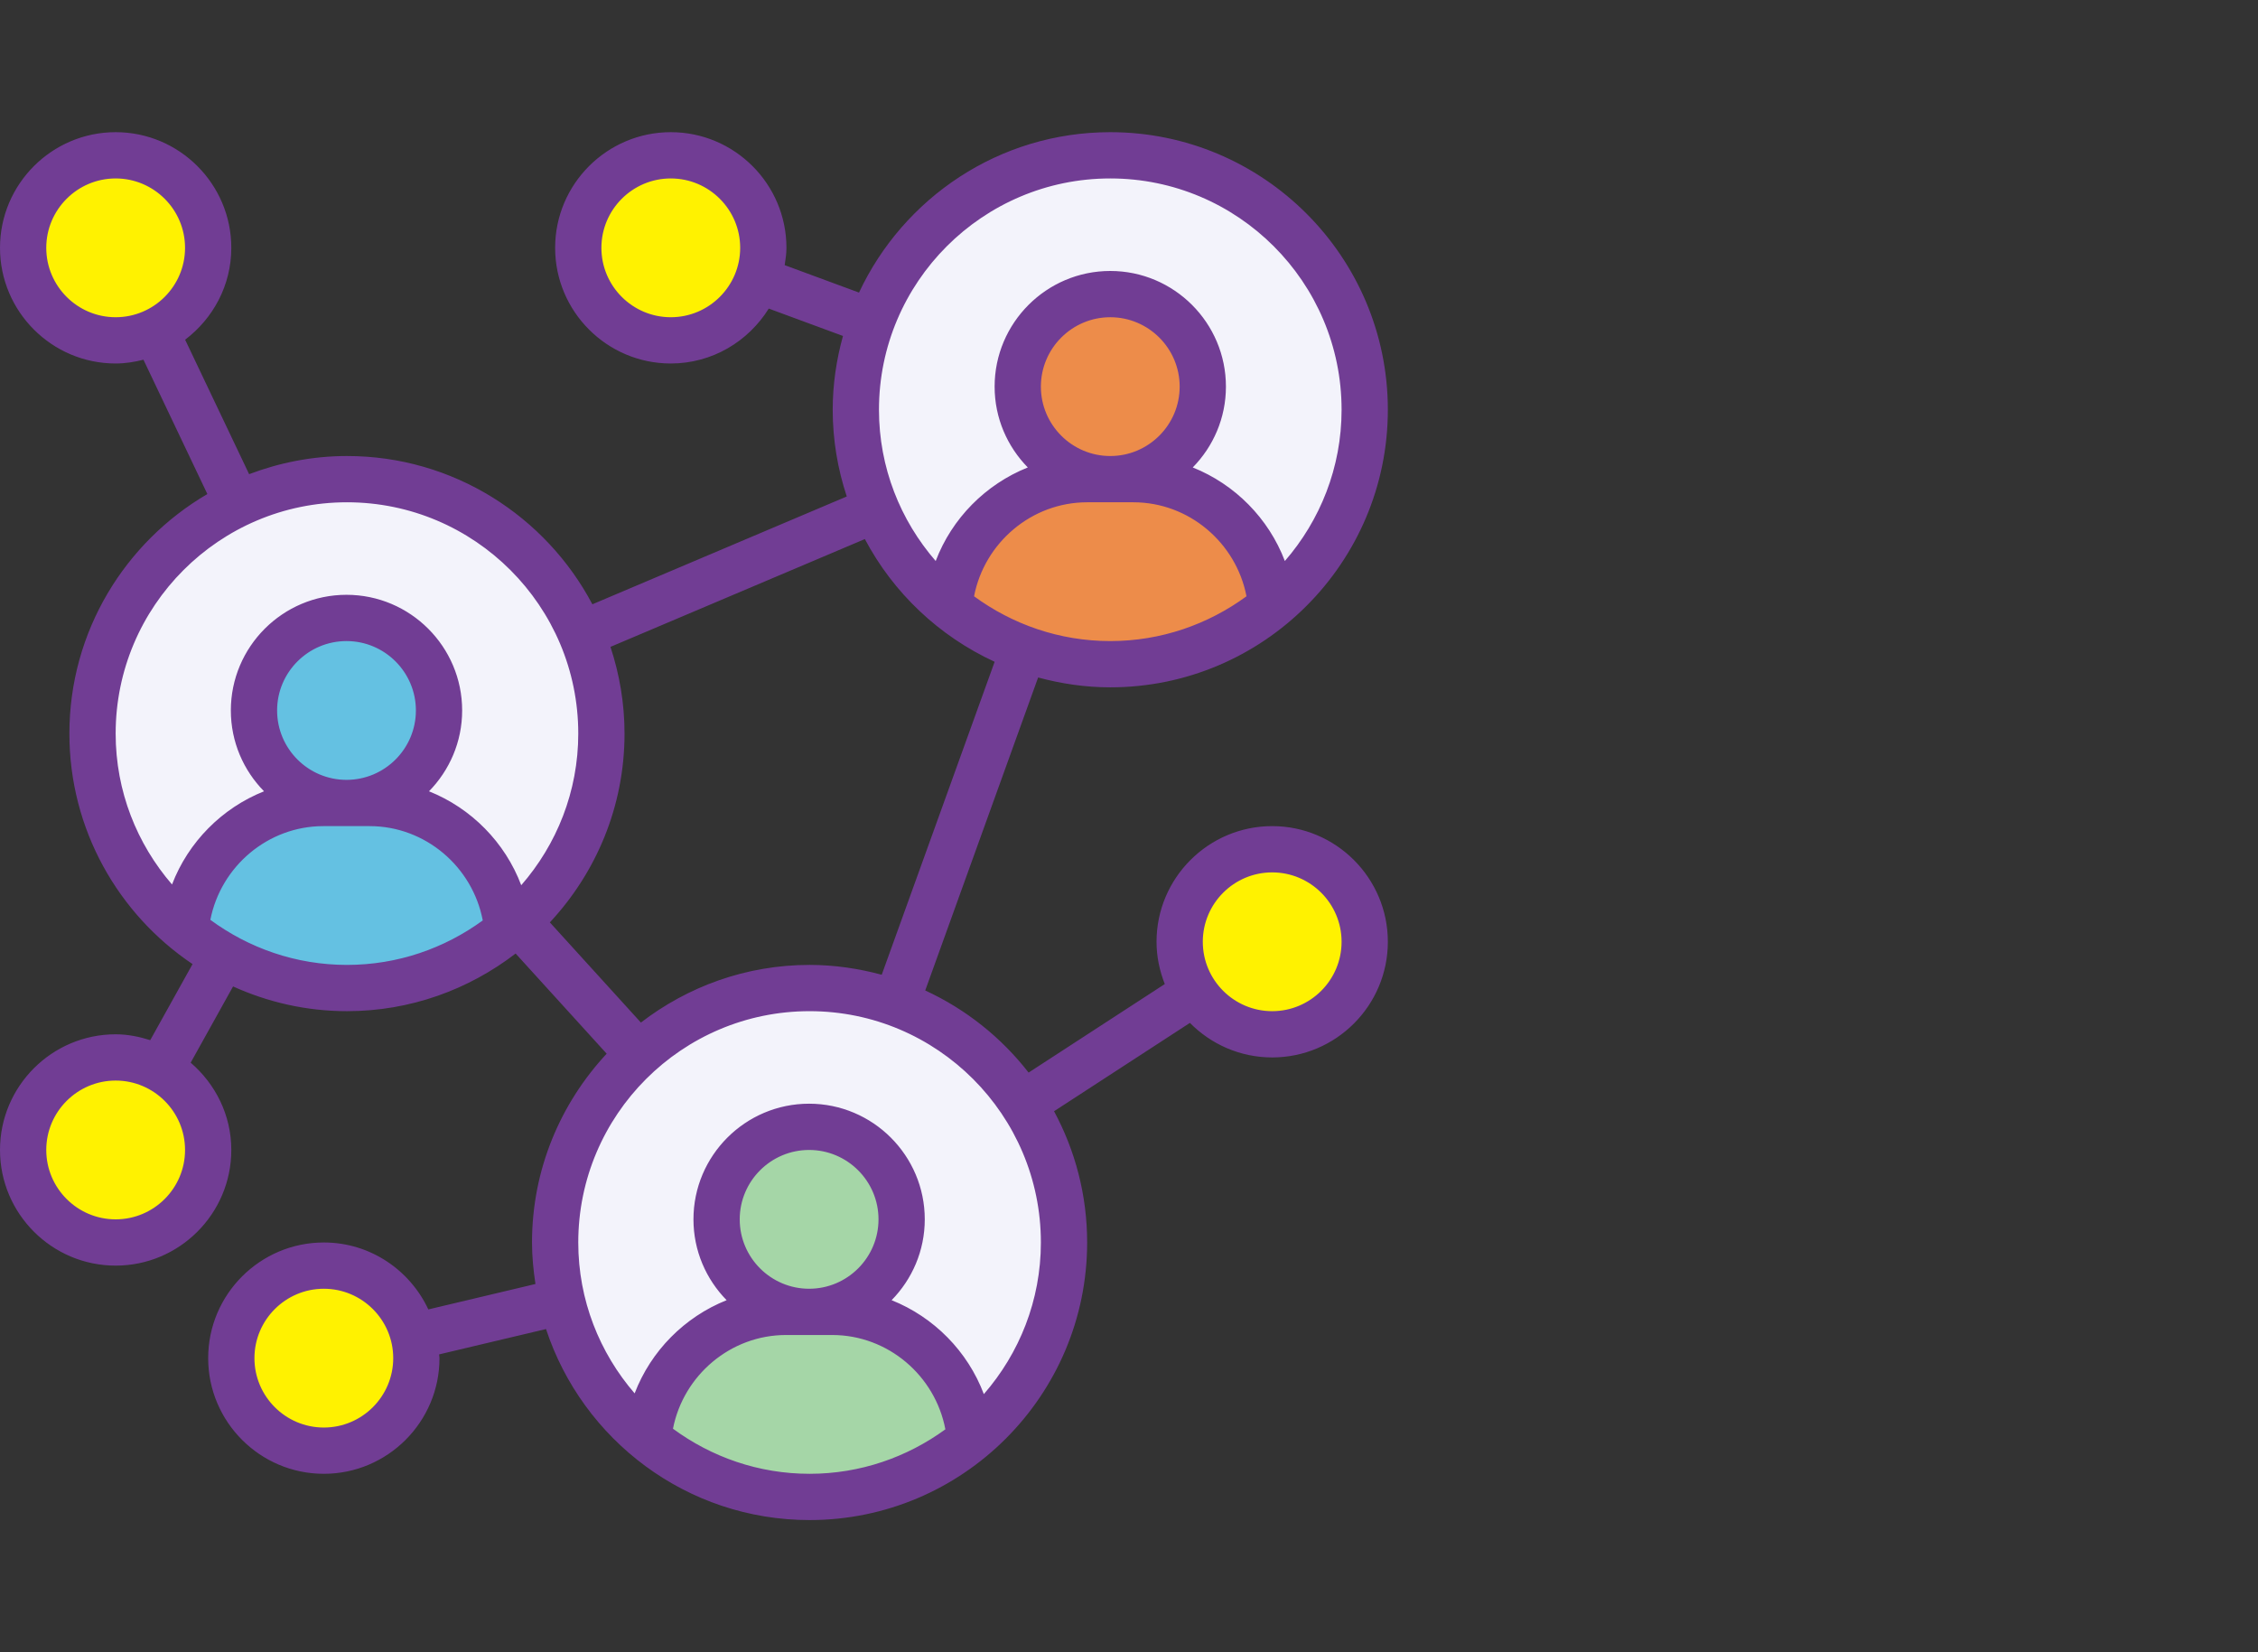 <svg xmlns="http://www.w3.org/2000/svg" xmlns:xlink="http://www.w3.org/1999/xlink" fill="none" version="1.1" width="205" height="150" viewBox="0 0 205 150"><rect x="0" y="0" width="205" height="150" fill="#333333" stroke="none"/><defs><clipPath id="master_svg0_21_876"><rect x="0" y="0" width="205" height="150" rx="0"/></clipPath><clipPath id="master_svg1_21_0317"><rect x="0" y="12" width="126" height="126" rx="0"/></clipPath></defs><g clip-path="url(#master_svg0_21_876)"><g clip-path="url(#master_svg1_21_0317)"><g><path d="M115.5,93.9C112.56,93.9,109.956,92.388,108.465,90.078C107.605,88.755,107.1,87.18,107.1,85.5C107.1,80.859,110.859,77.1,115.5,77.1C120.141,77.1,123.9,80.859,123.9,85.5C123.9,90.141,120.141,93.9,115.5,93.9Z" fill="#FFF200" fill-opacity="1" style="mix-blend-mode:passthrough"/></g><g><path d="M115.458,55.07C111.468,58.326,106.365,60.3,100.8,60.3C98.028,60.3,95.382,59.817,92.946,58.935L92.946,58.914C90.447,58.032,88.158,56.709,86.142,55.07C86.667,48.603,92.106,43.5,98.7,43.5L102.9,43.5C109.494,43.5,114.933,48.603,115.458,55.07Z" fill="#ED8C4A" fill-opacity="1" style="mix-blend-mode:passthrough"/></g><g><path d="M109.2,35.1Q109.2,35.306,109.19,35.512Q109.18,35.718,109.16,35.924Q109.139,36.129,109.109,36.333Q109.079,36.537,109.039,36.739Q108.998,36.941,108.948,37.141Q108.898,37.341,108.838,37.539Q108.778,37.736,108.709,37.93Q108.639,38.124,108.561,38.315Q108.482,38.505,108.393,38.692Q108.305,38.878,108.208,39.06Q108.111,39.242,108.005,39.419Q107.899,39.595,107.784,39.767Q107.67,39.938,107.547,40.104Q107.424,40.27,107.293,40.429Q107.162,40.588,107.024,40.741Q106.885,40.894,106.74,41.04Q106.594,41.186,106.441,41.324Q106.288,41.463,106.129,41.593Q105.969,41.724,105.804,41.847Q105.638,41.97,105.467,42.084Q105.295,42.199,105.118,42.305Q104.942,42.411,104.76,42.508Q104.578,42.605,104.391,42.694Q104.205,42.782,104.014,42.861Q103.824,42.94,103.63,43.009Q103.436,43.079,103.238,43.138Q103.041,43.198,102.841,43.248Q102.641,43.299,102.439,43.339Q102.236,43.379,102.032,43.409Q101.828,43.439,101.623,43.46Q101.418,43.48,101.212,43.49Q101.006,43.5,100.8,43.5Q100.594,43.5,100.388,43.49Q100.182,43.48,99.977,43.46Q99.771,43.439,99.567,43.409Q99.363,43.379,99.161,43.339Q98.959,43.299,98.759,43.248Q98.559,43.198,98.362,43.138Q98.164,43.079,97.97,43.009Q97.776,42.94,97.585,42.861Q97.395,42.782,97.208,42.694Q97.022,42.605,96.84,42.508Q96.658,42.411,96.481,42.305Q96.305,42.199,96.133,42.084Q95.962,41.97,95.796,41.847Q95.63,41.724,95.471,41.593Q95.312,41.463,95.159,41.324Q95.006,41.186,94.86,41.04Q94.714,40.894,94.576,40.741Q94.437,40.588,94.307,40.429Q94.176,40.27,94.053,40.104Q93.93,39.938,93.816,39.767Q93.701,39.595,93.595,39.419Q93.489,39.242,93.392,39.06Q93.295,38.878,93.206,38.692Q93.118,38.505,93.039,38.315Q92.96,38.124,92.891,37.93Q92.821,37.736,92.762,37.539Q92.702,37.341,92.652,37.141Q92.602,36.941,92.561,36.739Q92.521,36.537,92.491,36.333Q92.461,36.129,92.44,35.924Q92.42,35.718,92.41,35.512Q92.4,35.306,92.4,35.1Q92.4,34.894,92.41,34.688Q92.42,34.482,92.44,34.277Q92.461,34.072,92.491,33.868Q92.521,33.664,92.561,33.461Q92.602,33.259,92.652,33.059Q92.702,32.859,92.762,32.662Q92.821,32.464,92.891,32.27Q92.96,32.076,93.039,31.886Q93.118,31.695,93.206,31.509Q93.295,31.322,93.392,31.14Q93.489,30.959,93.595,30.782Q93.701,30.605,93.816,30.433Q93.93,30.262,94.053,30.096Q94.176,29.931,94.307,29.771Q94.437,29.612,94.576,29.459Q94.714,29.306,94.86,29.16Q95.006,29.015,95.159,28.876Q95.312,28.738,95.471,28.607Q95.63,28.476,95.796,28.353Q95.962,28.23,96.133,28.116Q96.305,28.001,96.481,27.895Q96.658,27.789,96.84,27.692Q97.022,27.595,97.208,27.507Q97.395,27.419,97.585,27.34Q97.776,27.261,97.97,27.191Q98.164,27.122,98.362,27.062Q98.559,27.002,98.759,26.952Q98.959,26.902,99.161,26.862Q99.363,26.821,99.567,26.791Q99.771,26.761,99.977,26.741Q100.182,26.72,100.388,26.71Q100.594,26.7,100.8,26.7Q101.006,26.7,101.212,26.71Q101.418,26.72,101.623,26.741Q101.828,26.761,102.032,26.791Q102.236,26.821,102.439,26.862Q102.641,26.902,102.841,26.952Q103.041,27.002,103.238,27.062Q103.436,27.122,103.63,27.191Q103.824,27.261,104.014,27.34Q104.205,27.419,104.391,27.507Q104.578,27.595,104.76,27.692Q104.942,27.789,105.118,27.895Q105.295,28.001,105.467,28.116Q105.638,28.23,105.804,28.353Q105.969,28.476,106.129,28.607Q106.288,28.738,106.441,28.876Q106.594,29.015,106.74,29.16Q106.885,29.306,107.024,29.459Q107.162,29.612,107.293,29.771Q107.424,29.931,107.547,30.096Q107.67,30.262,107.784,30.433Q107.899,30.605,108.005,30.782Q108.111,30.959,108.208,31.14Q108.305,31.322,108.393,31.509Q108.482,31.695,108.561,31.886Q108.639,32.076,108.709,32.27Q108.778,32.464,108.838,32.662Q108.898,32.859,108.948,33.059Q108.998,33.259,109.039,33.461Q109.079,33.664,109.109,33.868Q109.139,34.072,109.16,34.277Q109.18,34.482,109.19,34.688Q109.2,34.894,109.2,35.1Z" fill="#ED8C4A" fill-opacity="1" style="mix-blend-mode:passthrough"/></g><g><path d="M100.8,14.1C113.568,14.1,123.9,24.432,123.9,37.2C123.9,44.403,120.624,50.83,115.458,55.071C114.933,48.603,109.494,43.5,102.9,43.5L100.8,43.5C105.441,43.5,109.2,39.741,109.2,35.1C109.2,30.459,105.441,26.7,100.8,26.7C96.159,26.7,92.4,30.459,92.4,35.1C92.4,39.741,96.159,43.5,100.8,43.5L98.7,43.5C92.106,43.5,86.667,48.603,86.142,55.071C83.286,52.719,80.997,49.695,79.527,46.23C78.351,43.458,77.7,40.413,77.7,37.2C77.7,34.386,78.204,31.698,79.128,29.22C82.362,20.38,90.845,14.1,100.8,14.1Z" fill="#F3F3FB" fill-opacity="1" style="mix-blend-mode:passthrough"/></g><g><path d="M73.5,135.9C67.914,135.9,62.79,133.926,58.8,130.63C59.346,124.182,64.785,119.1,71.358,119.1L75.558,119.1C82.152,119.1,87.591,124.203,88.116,130.671L88.137,130.692C84.147,133.947,79.065,135.9,73.5,135.9Z" fill="#A5D6A7" fill-opacity="1" style="mix-blend-mode:passthrough"/></g><g><path d="M71.358,119.1C64.785,119.1,59.345,124.182,58.8,130.63C54.978,127.48,52.206,123.132,51.029,118.155C50.61,116.433,50.4,114.648,50.4,112.8C50.4,106.017,53.319,99.927,57.96,95.706C62.055,91.968,67.515,89.7,73.5,89.7C76.272,89.7,78.918,90.183,81.354,91.065L81.354,91.087C86.12,92.788,90.153,96.042,92.862,100.221C95.235,103.833,96.6,108.159,96.6,112.8C96.6,120.004,93.303,126.45,88.137,130.692L88.116,130.671C87.591,124.204,82.152,119.1,75.558,119.1L73.458,119.1C78.099,119.1,81.858,115.341,81.858,110.7C81.858,106.059,78.099,102.3,73.458,102.3C68.817,102.3,65.058,106.059,65.058,110.7C65.058,115.341,68.817,119.1,73.458,119.1L71.358,119.1Z" fill="#F3F3FB" fill-opacity="1" style="mix-blend-mode:passthrough"/></g><g><path d="M81.858,110.7Q81.858,110.906,81.848,111.112Q81.838,111.318,81.817,111.523Q81.797,111.728,81.767,111.932Q81.737,112.136,81.696,112.339Q81.656,112.541,81.606,112.741Q81.556,112.941,81.496,113.138Q81.436,113.336,81.367,113.53Q81.297,113.724,81.218,113.914Q81.14,114.105,81.051,114.291Q80.963,114.478,80.866,114.66Q80.769,114.841,80.663,115.018Q80.557,115.195,80.442,115.367Q80.328,115.538,80.205,115.704Q80.082,115.869,79.951,116.029Q79.82,116.188,79.682,116.341Q79.543,116.494,79.398,116.64Q79.252,116.785,79.099,116.924Q78.946,117.062,78.787,117.193Q78.627,117.324,78.462,117.447Q78.296,117.57,78.125,117.684Q77.953,117.799,77.776,117.905Q77.599,118.011,77.418,118.108Q77.236,118.205,77.049,118.293Q76.863,118.382,76.672,118.46Q76.482,118.539,76.288,118.609Q76.094,118.678,75.896,118.738Q75.699,118.798,75.499,118.848Q75.299,118.898,75.097,118.938Q74.894,118.979,74.69,119.009Q74.486,119.039,74.281,119.059Q74.076,119.08,73.87,119.09Q73.664,119.1,73.458,119.1Q73.252,119.1,73.046,119.09Q72.84,119.08,72.635,119.059Q72.429,119.039,72.225,119.009Q72.021,118.979,71.819,118.938Q71.617,118.898,71.417,118.848Q71.217,118.798,71.019,118.738Q70.822,118.678,70.628,118.609Q70.434,118.539,70.243,118.46Q70.053,118.382,69.866,118.293Q69.68,118.205,69.498,118.108Q69.316,118.011,69.139,117.905Q68.963,117.799,68.791,117.684Q68.62,117.57,68.454,117.447Q68.288,117.324,68.129,117.193Q67.97,117.062,67.817,116.924Q67.664,116.785,67.518,116.64Q67.372,116.494,67.234,116.341Q67.095,116.188,66.965,116.029Q66.834,115.869,66.711,115.704Q66.588,115.538,66.474,115.367Q66.359,115.195,66.253,115.018Q66.147,114.841,66.05,114.66Q65.953,114.478,65.864,114.291Q65.776,114.105,65.697,113.914Q65.618,113.724,65.549,113.53Q65.479,113.336,65.42,113.138Q65.36,112.941,65.31,112.741Q65.259,112.541,65.219,112.339Q65.179,112.136,65.149,111.932Q65.119,111.728,65.098,111.523Q65.078,111.318,65.068,111.112Q65.058,110.906,65.058,110.7Q65.058,110.494,65.068,110.288Q65.078,110.082,65.098,109.876Q65.119,109.671,65.149,109.467Q65.179,109.263,65.219,109.061Q65.259,108.859,65.31,108.659Q65.36,108.459,65.42,108.261Q65.479,108.064,65.549,107.87Q65.618,107.676,65.697,107.485Q65.776,107.295,65.864,107.108Q65.953,106.922,66.05,106.74Q66.147,106.558,66.253,106.381Q66.359,106.204,66.474,106.033Q66.588,105.862,66.711,105.696Q66.834,105.53,66.965,105.371Q67.095,105.212,67.234,105.059Q67.372,104.906,67.518,104.76Q67.664,104.614,67.817,104.476Q67.97,104.337,68.129,104.207Q68.288,104.076,68.454,103.953Q68.62,103.83,68.791,103.715Q68.963,103.601,69.139,103.495Q69.316,103.389,69.498,103.292Q69.68,103.194,69.866,103.106Q70.053,103.018,70.243,102.939Q70.434,102.86,70.628,102.791Q70.822,102.721,71.019,102.662Q71.217,102.602,71.417,102.552Q71.617,102.501,71.819,102.461Q72.021,102.421,72.225,102.391Q72.429,102.36,72.635,102.34Q72.84,102.32,73.046,102.31Q73.252,102.3,73.458,102.3Q73.664,102.3,73.87,102.31Q74.076,102.32,74.281,102.34Q74.486,102.36,74.69,102.391Q74.894,102.421,75.097,102.461Q75.299,102.501,75.499,102.552Q75.699,102.602,75.896,102.662Q76.094,102.721,76.288,102.791Q76.482,102.86,76.672,102.939Q76.863,103.018,77.049,103.106Q77.236,103.194,77.418,103.292Q77.599,103.389,77.776,103.495Q77.953,103.601,78.125,103.715Q78.296,103.83,78.462,103.953Q78.627,104.076,78.787,104.207Q78.946,104.337,79.099,104.476Q79.252,104.614,79.398,104.76Q79.543,104.906,79.682,105.059Q79.82,105.212,79.951,105.371Q80.082,105.53,80.205,105.696Q80.328,105.862,80.442,106.033Q80.557,106.204,80.663,106.381Q80.769,106.558,80.866,106.74Q80.963,106.922,81.051,107.108Q81.14,107.295,81.218,107.485Q81.297,107.676,81.367,107.87Q81.436,108.064,81.496,108.261Q81.556,108.459,81.606,108.659Q81.656,108.859,81.696,109.061Q81.737,109.263,81.767,109.467Q81.797,109.671,81.817,109.876Q81.838,110.082,81.848,110.288Q81.858,110.494,81.858,110.7Z" fill="#A5D6A7" fill-opacity="1" style="mix-blend-mode:passthrough"/></g><g><path d="M60.9,14.1C65.541,14.1,69.3,17.859,69.3,22.5C69.3,23.53,69.111,24.495,68.775,25.398C67.599,28.611,64.513,30.9,60.9,30.9C56.259,30.9,52.5,27.141,52.5,22.5C52.5,17.859,56.259,14.1,60.9,14.1Z" fill="#FFF200" fill-opacity="1" style="mix-blend-mode:passthrough"/></g><g><path d="M31.5,89.7C27.426,89.7,23.605,88.65,20.286,86.802C19.047,86.13,17.892,85.332,16.8,84.429C17.346,77.982,22.785,72.9,29.358,72.9L33.558,72.9C40.152,72.9,45.591,78.003,46.116,84.47L46.137,84.492C42.147,87.747,37.065,89.7,31.5,89.7Z" fill="#64C1E2" fill-opacity="1" style="mix-blend-mode:passthrough"/></g><g><path d="M39.858,64.5Q39.858,64.706,39.848,64.912Q39.838,65.118,39.817,65.323Q39.797,65.529,39.767,65.733Q39.737,65.937,39.696,66.139Q39.656,66.341,39.606,66.541Q39.556,66.741,39.496,66.938Q39.436,67.136,39.367,67.33Q39.297,67.524,39.218,67.715Q39.14,67.905,39.051,68.092Q38.963,68.278,38.866,68.46Q38.769,68.642,38.663,68.819Q38.557,68.995,38.442,69.167Q38.328,69.338,38.205,69.504Q38.082,69.67,37.951,69.829Q37.82,69.988,37.682,70.141Q37.543,70.294,37.398,70.44Q37.252,70.586,37.099,70.724Q36.946,70.863,36.787,70.993Q36.627,71.124,36.462,71.247Q36.296,71.37,36.125,71.484Q35.953,71.599,35.776,71.705Q35.599,71.811,35.418,71.908Q35.236,72.005,35.049,72.094Q34.863,72.182,34.672,72.261Q34.482,72.34,34.288,72.409Q34.094,72.478,33.896,72.538Q33.699,72.598,33.499,72.648Q33.299,72.698,33.097,72.739Q32.894,72.779,32.69,72.809Q32.486,72.839,32.281,72.86Q32.076,72.88,31.87,72.89Q31.664,72.9,31.458,72.9Q31.252,72.9,31.046,72.89Q30.84,72.88,30.635,72.86Q30.429,72.839,30.225,72.809Q30.021,72.779,29.819,72.739Q29.617,72.698,29.417,72.648Q29.217,72.598,29.019,72.538Q28.822,72.478,28.628,72.409Q28.434,72.34,28.243,72.261Q28.053,72.182,27.866,72.094Q27.68,72.005,27.498,71.908Q27.316,71.811,27.139,71.705Q26.963,71.599,26.791,71.484Q26.62,71.37,26.454,71.247Q26.288,71.124,26.129,70.993Q25.97,70.863,25.817,70.724Q25.664,70.586,25.518,70.44Q25.372,70.294,25.234,70.141Q25.095,69.988,24.965,69.829Q24.834,69.67,24.711,69.504Q24.588,69.338,24.474,69.167Q24.359,68.995,24.253,68.819Q24.147,68.642,24.05,68.46Q23.953,68.278,23.864,68.092Q23.776,67.905,23.697,67.715Q23.618,67.524,23.549,67.33Q23.479,67.136,23.42,66.938Q23.36,66.741,23.31,66.541Q23.259,66.341,23.219,66.139Q23.179,65.937,23.149,65.733Q23.119,65.529,23.098,65.323Q23.078,65.118,23.068,64.912Q23.058,64.706,23.058,64.5Q23.058,64.294,23.068,64.088Q23.078,63.882,23.098,63.677Q23.119,63.472,23.149,63.268Q23.179,63.064,23.219,62.861Q23.259,62.659,23.31,62.459Q23.36,62.259,23.42,62.062Q23.479,61.864,23.549,61.67Q23.618,61.476,23.697,61.286Q23.776,61.095,23.864,60.909Q23.953,60.722,24.05,60.54Q24.147,60.359,24.253,60.182Q24.359,60.005,24.474,59.833Q24.588,59.662,24.711,59.496Q24.834,59.331,24.965,59.171Q25.095,59.012,25.234,58.859Q25.372,58.706,25.518,58.56Q25.664,58.415,25.817,58.276Q25.97,58.138,26.129,58.007Q26.288,57.876,26.454,57.753Q26.62,57.63,26.791,57.516Q26.963,57.401,27.139,57.295Q27.316,57.189,27.498,57.092Q27.68,56.995,27.866,56.907Q28.053,56.818,28.243,56.74Q28.434,56.661,28.628,56.591Q28.822,56.522,29.019,56.462Q29.217,56.402,29.417,56.352Q29.617,56.302,29.819,56.262Q30.021,56.221,30.225,56.191Q30.429,56.161,30.635,56.141Q30.84,56.12,31.046,56.11Q31.252,56.1,31.458,56.1Q31.664,56.1,31.87,56.11Q32.076,56.12,32.281,56.141Q32.486,56.161,32.69,56.191Q32.894,56.221,33.097,56.262Q33.299,56.302,33.499,56.352Q33.699,56.402,33.896,56.462Q34.094,56.522,34.288,56.591Q34.482,56.661,34.672,56.74Q34.863,56.818,35.049,56.907Q35.236,56.995,35.418,57.092Q35.599,57.189,35.776,57.295Q35.953,57.401,36.125,57.516Q36.296,57.63,36.462,57.753Q36.627,57.876,36.787,58.007Q36.946,58.138,37.099,58.276Q37.252,58.415,37.398,58.56Q37.543,58.706,37.682,58.859Q37.82,59.012,37.951,59.171Q38.082,59.331,38.205,59.496Q38.328,59.662,38.442,59.833Q38.557,60.005,38.663,60.182Q38.769,60.359,38.866,60.54Q38.963,60.722,39.051,60.909Q39.14,61.095,39.218,61.286Q39.297,61.476,39.367,61.67Q39.436,61.864,39.496,62.062Q39.556,62.259,39.606,62.459Q39.656,62.659,39.696,62.861Q39.737,63.064,39.767,63.268Q39.797,63.472,39.817,63.677Q39.838,63.882,39.848,64.088Q39.858,64.294,39.858,64.5Z" fill="#64C1E2" fill-opacity="1" style="mix-blend-mode:passthrough"/></g><g><path d="M29.4,131.7C24.759,131.7,21,127.941,21,123.3C21,118.659,24.759,114.9,29.4,114.9C33.369,114.9,36.687,117.651,37.569,121.347C37.716,121.977,37.8,122.628,37.8,123.3C37.8,127.941,34.041,131.7,29.4,131.7Z" fill="#FFF200" fill-opacity="1" style="mix-blend-mode:passthrough"/></g><g><path d="M29.358,72.9C22.785,72.9,17.345,77.982,16.8,84.429C11.676,80.188,8.4,73.782,8.4,66.6C8.4,57.381,13.776,49.443,21.567,45.726C24.57,44.298,27.951,43.5,31.5,43.5C41.055,43.5,49.245,49.296,52.773,57.57C53.949,60.342,54.6,63.388,54.6,66.6C54.6,73.383,51.681,79.473,47.04,83.694C46.745,83.967,46.452,84.219,46.137,84.492L46.116,84.471C45.591,78.003,40.152,72.9,33.558,72.9L31.458,72.9C36.099,72.9,39.858,69.141,39.858,64.5C39.858,59.859,36.099,56.1,31.458,56.1C26.817,56.1,23.058,59.859,23.058,64.5C23.058,69.141,26.817,72.9,31.458,72.9L29.358,72.9Z" fill="#F3F3FB" fill-opacity="1" style="mix-blend-mode:passthrough"/></g><g><path d="M10.5,96C11.971,96,13.377,96.378,14.574,97.071C17.157,98.499,18.9,101.25,18.9,104.4C18.9,109.041,15.141,112.8,10.5,112.8C5.859,112.8,2.1,109.041,2.1,104.4C2.1,99.759,5.859,96,10.5,96Z" fill="#FFF200" fill-opacity="1" style="mix-blend-mode:passthrough"/></g><g><path d="M10.5,14.1C15.141,14.1,18.9,17.859,18.9,22.5C18.9,25.839,16.947,28.738,14.113,30.06C13.02,30.606,11.781,30.9,10.5,30.9C5.859,30.9,2.1,27.141,2.1,22.5C2.1,17.859,5.859,14.1,10.5,14.1Z" fill="#FFF200" fill-opacity="1" style="mix-blend-mode:passthrough"/></g><g><path d="M100.8,62.4C114.696,62.4,126,51.096,126,37.2C126,23.304,114.696,12,100.8,12C90.709,12,82.009,17.975,77.988,26.562L71.24,24.071C71.32,23.554,71.4,23.037,71.4,22.5C71.4,16.711,66.689,12,60.9,12C55.111,12,50.4,16.711,50.4,22.5C50.4,28.289,55.111,33,60.9,33C64.661,33,67.941,30.994,69.795,28.015L76.532,30.501C75.94,32.639,75.6,34.877,75.6,37.2C75.6,39.951,76.057,42.593,76.877,45.073L53.781,54.861C49.552,46.866,41.158,41.4,31.5,41.4C28.37,41.4,25.385,42.001,22.617,43.047L16.808,30.84C19.339,28.92,21,25.913,21,22.5C21,16.711,16.289,12,10.5,12C4.711,12,0,16.711,0,22.5C0,28.289,4.711,33,10.5,33C11.374,33,12.211,32.862,13.024,32.657L18.826,44.852C11.348,49.229,6.3,57.326,6.3,66.6C6.3,75.311,10.744,82.999,17.481,87.526L13.64,94.431C12.64,94.116,11.6,93.9,10.5,93.9C4.711,93.9,0,98.611,0,104.4C0,110.189,4.711,114.9,10.5,114.9C16.289,114.9,21,110.189,21,104.4C21,101.22,19.549,98.4,17.311,96.475L21.16,89.555C24.318,90.985,27.813,91.8,31.5,91.8C37.263,91.8,42.563,89.834,46.813,86.566L55.079,95.66C50.887,100.162,48.3,106.177,48.3,112.8C48.3,114.085,48.428,115.337,48.613,116.569L38.888,118.877C37.215,115.299,33.604,112.8,29.4,112.8C23.611,112.8,18.9,117.511,18.9,123.3C18.9,129.089,23.611,133.8,29.4,133.8C35.189,133.8,39.9,129.089,39.9,123.3C39.9,123.184,39.868,123.075,39.866,122.96L49.572,120.659C52.883,130.715,62.349,138,73.5,138C87.396,138,98.7,126.696,98.7,112.8C98.7,108.491,97.61,104.434,95.695,100.885L108.03,92.864C109.937,94.796,112.579,96,115.5,96C121.289,96,126,91.289,126,85.5C126,79.711,121.289,75,115.5,75C109.711,75,105,79.711,105,85.5C105,86.857,105.279,88.145,105.75,89.337L93.385,97.375C90.911,94.194,87.699,91.626,84,89.921L94.25,61.506C96.342,62.07,98.532,62.4,100.8,62.4ZM60.9,28.8C57.427,28.8,54.6,25.973,54.6,22.5C54.6,19.027,57.427,16.2,60.9,16.2C64.373,16.2,67.2,19.027,67.2,22.5C67.2,25.973,64.373,28.8,60.9,28.8ZM4.2,22.5C4.2,19.027,7.027,16.2,10.5,16.2C13.973,16.2,16.8,19.027,16.8,22.5C16.8,25.973,13.973,28.8,10.5,28.8C7.027,28.8,4.2,25.973,4.2,22.5ZM10.5,110.7C7.027,110.7,4.2,107.873,4.2,104.4C4.2,100.927,7.027,98.1,10.5,98.1C13.973,98.1,16.8,100.927,16.8,104.4C16.8,107.873,13.973,110.7,10.5,110.7ZM29.4,129.6C25.927,129.6,23.1,126.773,23.1,123.3C23.1,119.827,25.927,117,29.4,117C32.873,117,35.7,119.827,35.7,123.3C35.7,126.773,32.873,129.6,29.4,129.6ZM115.5,79.2C118.973,79.2,121.8,82.027,121.8,85.5C121.8,88.973,118.973,91.8,115.5,91.8C112.027,91.8,109.2,88.973,109.2,85.5C109.2,82.027,112.027,79.2,115.5,79.2ZM88.433,54.134C89.37,49.277,93.652,45.6,98.7,45.6L102.9,45.6C107.948,45.6,112.23,49.277,113.167,54.134C109.693,56.677,105.427,58.2,100.8,58.2C96.173,58.2,91.907,56.677,88.433,54.134ZM100.8,41.4C97.327,41.4,94.5,38.573,94.5,35.1C94.5,31.627,97.327,28.8,100.8,28.8C104.273,28.8,107.1,31.627,107.1,35.1C107.1,38.573,104.273,41.4,100.8,41.4ZM100.8,16.2C112.38,16.2,121.8,25.62,121.8,37.2C121.8,42.45,119.849,47.247,116.65,50.932C115.179,47.057,112.111,43.965,108.288,42.438C110.147,40.543,111.3,37.956,111.3,35.1C111.3,29.311,106.589,24.6,100.8,24.6C95.011,24.6,90.3,29.311,90.3,35.1C90.3,37.956,91.453,40.543,93.312,42.438C89.489,43.965,86.421,47.057,84.95,50.932C81.751,47.247,79.8,42.45,79.8,37.2C79.8,25.62,89.22,16.2,100.8,16.2ZM10.5,66.6C10.5,55.02,19.92,45.6,31.5,45.6C43.08,45.6,52.5,55.02,52.5,66.6C52.5,71.866,50.536,76.675,47.322,80.366C45.855,76.477,42.781,73.369,38.948,71.838C40.805,69.943,41.958,67.356,41.958,64.5C41.958,58.711,37.247,54,31.458,54C25.669,54,20.958,58.711,20.958,64.5C20.958,67.356,22.11,69.943,23.97,71.838C20.158,73.357,17.094,76.439,15.618,80.298C12.438,76.617,10.5,71.836,10.5,66.6ZM25.158,64.5C25.158,61.027,27.985,58.2,31.458,58.2C34.931,58.2,37.758,61.027,37.758,64.5C37.758,67.973,34.931,70.8,31.458,70.8C27.985,70.8,25.158,67.973,25.158,64.5ZM19.098,83.507C20.044,78.663,24.32,75,29.358,75L33.558,75C38.615,75,42.905,78.689,43.829,83.562C40.362,86.09,36.109,87.6,31.5,87.6C26.857,87.6,22.577,86.067,19.098,83.507ZM61.098,129.707C62.044,124.863,66.32,121.2,71.358,121.2L75.558,121.2C80.615,121.2,84.905,124.889,85.829,129.762C82.362,132.29,78.109,133.8,73.5,133.8C68.857,133.8,64.577,132.267,61.098,129.707ZM73.458,117C69.985,117,67.158,114.173,67.158,110.7C67.158,107.227,69.985,104.4,73.458,104.4C76.931,104.4,79.758,107.227,79.758,110.7C79.758,114.173,76.931,117,73.458,117ZM94.5,112.8C94.5,118.066,92.536,122.875,89.322,126.566C87.856,122.677,84.781,119.569,80.948,118.038C82.805,116.143,83.958,113.556,83.958,110.7C83.958,104.911,79.247,100.2,73.458,100.2C67.669,100.2,62.958,104.911,62.958,110.7C62.958,113.556,64.111,116.143,65.969,118.038C62.158,119.557,59.094,122.639,57.618,126.498C54.438,122.817,52.5,118.036,52.5,112.8C52.5,101.22,61.92,91.8,73.5,91.8C85.08,91.8,94.5,101.22,94.5,112.8ZM80.05,88.494C77.958,87.93,75.768,87.6,73.5,87.6C67.737,87.6,62.437,89.566,58.187,92.834L49.921,83.74C54.113,79.238,56.7,73.223,56.7,66.6C56.7,63.849,56.243,61.208,55.423,58.727L78.519,48.939C81.106,53.83,85.258,57.755,90.302,60.08L80.05,88.494Z" fill="#713D94" fill-opacity="1" style="mix-blend-mode:passthrough"/></g></g></g></svg>